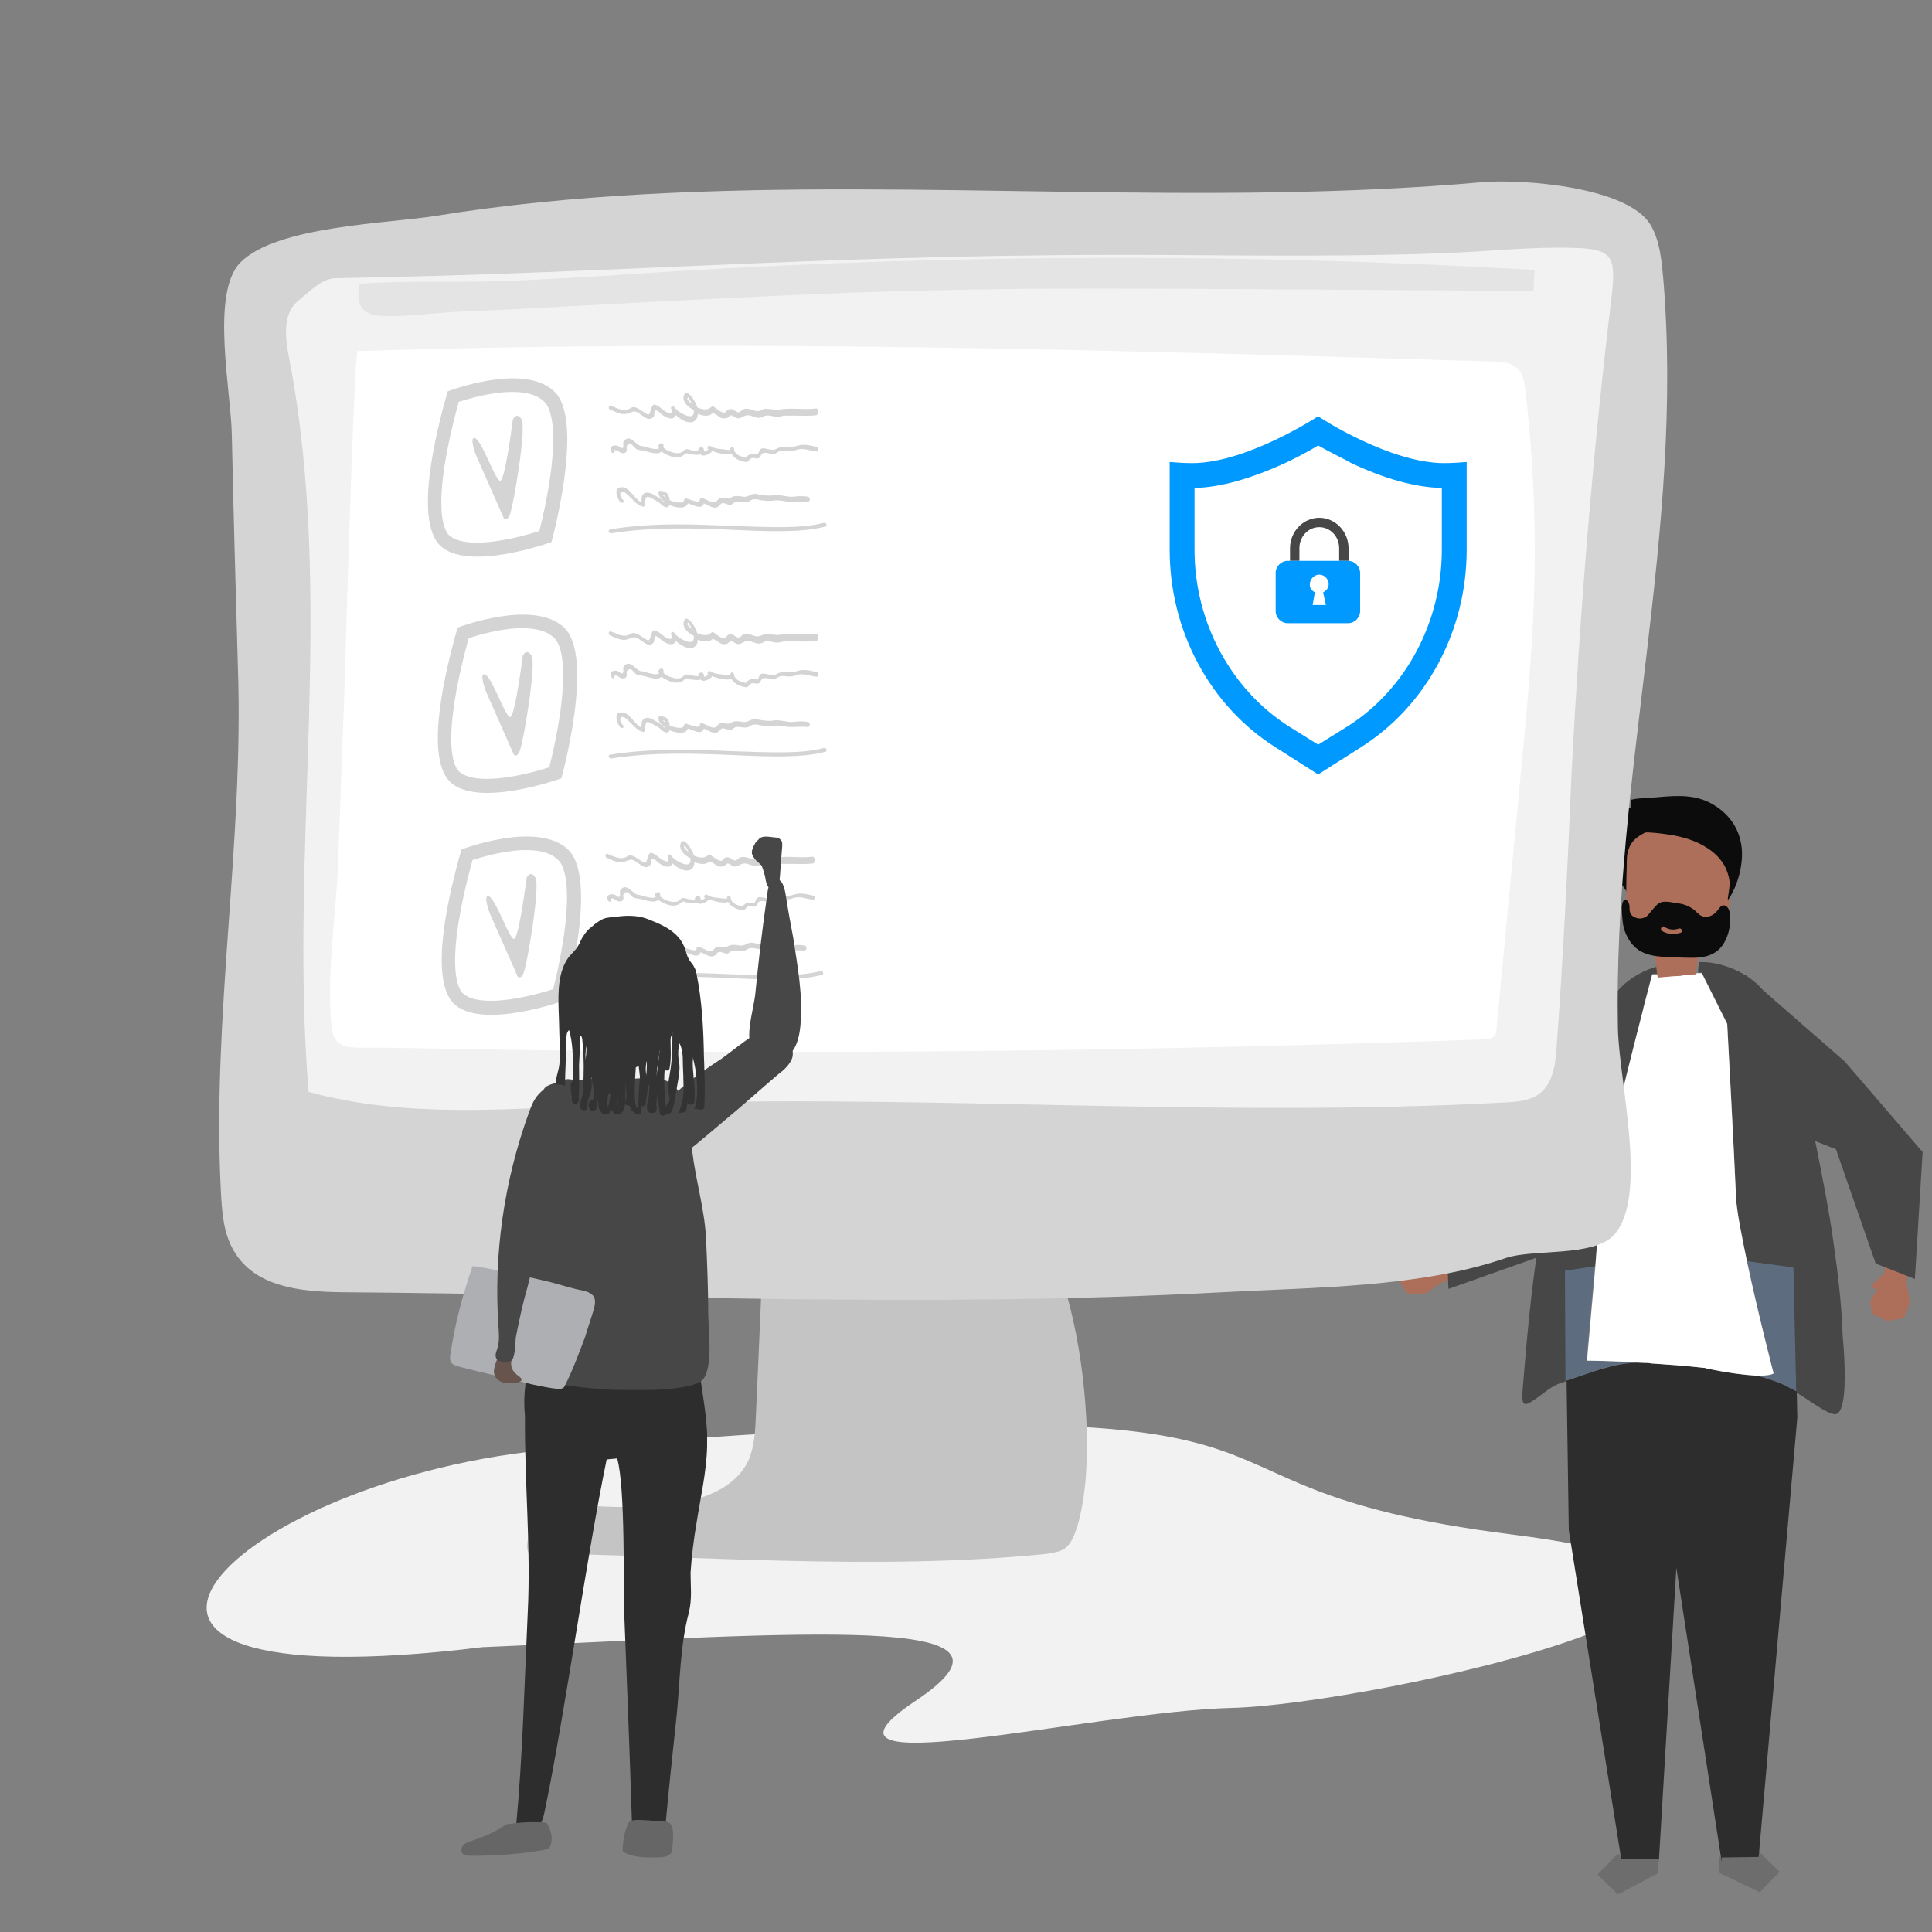 <?xml version="1.0" encoding="utf-8"?>
<!-- Generator: Adobe Illustrator 22.1.0, SVG Export Plug-In . SVG Version: 6.00 Build 0)  -->
<svg version="1.1" id="Layer_1" xmlns="http://www.w3.org/2000/svg" xmlns:xlink="http://www.w3.org/1999/xlink" x="0px" y="0px"
	 viewBox="0 0 350 350" style="enable-background:new 0 0 350 350;" xml:space="preserve">
<rect x="0" y="0" width="350" height="350" fill="#808080" stroke="none"/>
<style type="text/css">
	.st0{fill:#F2F2F2;}
	.st1{fill:#AD6F59;}
	.st2{fill:#474747;}
	.st3{fill:#6D6D6D;}
	.st4{fill:#5D6C7E;}
	.st5{fill:#2D2D2D;}
	.st6{fill:#FFFFFF;}
	.st7{fill:#0C0C0C;}
	.st8{fill:#C4C4C4;}
	.st9{fill:#D4D4D4;}
	.st10{fill:#E4E4E4;}
	.st11{fill:#0099FF;}
	.st12{fill:#333333;}
	.st13{fill:#666666;}
	.st14{fill:#ADAFB2;}
	.st15{fill:#66544D;}
</style>
<g>
	<path class="st0" d="M100.8,262.5c-58.5,4.9-100.9,46.6-13.4,35.9c58.7-2.5,102.5-6.3,78.5,9.7c-24,16,31.9,1.9,57.3,1.3
		c25.4-0.6,123.6-22.3,50.8-31.4C201.2,268.8,256.9,249.5,100.8,262.5z"/>
</g>
<g>
	<g id="XMLID_286_">
		<g id="XMLID_288_">
			<g>
				<polygon class="st1" points="264.6,226.7 261.2,228.1 258.3,226.8 257.7,227.3 258.2,228 255.5,227.7 253.6,228.9 253.4,231.9 
					255.1,234.5 258.1,234.4 261.1,232.4 265.8,230.7 				"/>
			</g>
		</g>
		<g id="XMLID_287_">
			<g>
				<polygon class="st2" points="262.1,225.9 278.4,211.1 291.9,181 300.9,183.6 293.6,206.3 284.1,225.8 262.4,233.5 				"/>
			</g>
		</g>
	</g>
	<g>
		<g>
			<g id="XMLID_276_">
				<g>
					<polygon class="st3" points="300.3,336.6 300.3,339.4 293.1,343.2 289.4,339.6 293,335.9 293.5,335.9 293.6,336.7 					"/>
				</g>
			</g>
			<g id="XMLID_275_">
				<g>
					<polygon class="st3" points="318.2,335.5 318.7,335.5 322.4,339.1 318.8,342.8 311.5,339.3 311.4,336.4 318.1,336.3 					"/>
				</g>
			</g>
			<g>
				<g id="XMLID_274_">
					<g>
						<path class="st2" d="M316.5,228.5c-1-4.8-1.9-9.3-2-11.7c-0.3-7.3-1.6-31.4-1.6-31.4l-4.6-9.2l-0.8,0c0.1,0,0.1,0,0.2,0
							c-0.2,0,0.1-1.8,0.1-1.9c3.9-0.2,8.9,1.9,11.4,4.9c1.8,2.2,3,5,4.1,7.7c3.1,7.6,4.5,14.6,6.1,22.6c1,5.1,2,10.2,2.7,15.2
							c0.8,5.6,1.5,11.2,1.7,16.8c0,0.6,0.2,2.3,0.3,4.4c0.2,4.3,0.2,10.1-1.6,10.3c-0.3,0-0.7-0.1-1-0.2c-2.3-1.1-4.1-2.6-6.2-3.8
							l-0.5-22.5L316.5,228.5z"/>
					</g>
				</g>
				<g id="XMLID_273_">
					<g>
						<path class="st2" d="M275.8,252.2c0.4-4.8,0.8-9.6,1.3-14.4c1-9.5,2.4-19.1,5-28.3c1-3.5,2.1-7,3.2-10.5
							c1.4-4.2,2.7-8.5,4.1-12.7c1.7-5.3,4.6-9,9.8-10.9c0.9-0.3,1.9-0.6,2.9-0.8c0,0.1,0.1,0.2,0.1,0.3c0.1,0.5,0.2,1.1,0.5,1.4
							l-3.4,0.1c0,0-9.2,34.6-9.4,40.6c-0.1,2.3-0.5,7.2-0.9,12.4l-5.3,0.9l0.1,19.9c-0.3,0.1-0.6,0.2-0.9,0.3
							c-1.7,0.5-3,1.7-4.4,2.7C276.5,254.6,275.6,255.2,275.8,252.2z"/>
					</g>
				</g>
				<g id="XMLID_272_">
					<g>
						<path class="st4" d="M288.9,229.4c-0.7,8.2-1.5,17.1-1.5,17.1s4.3,0,10.4,0.4c-0.5,0-0.9,0-1.4,0c-4.3,0-8.7,1.9-12.8,3.2
							l-0.1-19.9L288.9,229.4z"/>
					</g>
				</g>
				<g id="XMLID_271_">
					<g>
						<path class="st4" d="M318,249.1c2.9,0.1,3.3-0.4,3.3-0.4s-2.8-10.8-4.8-20.2l8.4,1.1l0.5,22.5c-0.7-0.4-1.5-0.9-2.3-1.2
							C321.5,250.1,319.8,249.6,318,249.1z"/>
					</g>
				</g>
				<g>
					<g>
						<path class="st5" d="M283.8,250.1c4.1-1.3,8.5-3.2,12.8-3.2c0.5,0,0.9,0,1.4,0c0.4,0,0.8,0,1.2,0.1c2.9,0.2,6.1,0.4,9.5,0.8
							c0.2,0,0.3,0,0.5,0.1c4.3,0.9,7.1,1.2,8.9,1.3c1.8,0.4,3.5,1,5.1,1.7c0.8,0.4,1.5,0.8,2.3,1.2l0.1,4.7l-7,79.6l-6.7,0.1l0,0.8
							l0,0l-8.2-53.2l0-0.3l-3.2,53.7l0,0l0-0.8l-6.8,0.1l-9.5-59.6L283.8,250.1z"/>
					</g>
				</g>
				<g>
					<g>
						<path class="st6" d="M287.5,246.5c0,0,4.3,0,10.4,0.4c0.4,0,0.8,0,1.2,0.1c2.9,0.2,6.1,0.4,9.5,0.8c0.2,0,0.3,0,0.5,0.1
							c4.3,0.9,7.1,1.2,8.9,1.3c2.9,0.1,3.3-0.4,3.3-0.4s-2.8-10.8-4.8-20.2c-1-4.8-1.9-9.3-2-11.7c-0.3-7.3-1.6-31.4-1.6-31.4
							l-4.6-9.2l-0.8,0c-1.1,0.2-2.3,0.3-3.4,0.5c-0.3,0-0.6,0.1-0.9,0c-0.1,0-0.3-0.1-0.4-0.2c0,0-0.1-0.1-0.1-0.1l-3.4,0.1
							c0,0-9.2,34.6-9.4,40.6c-0.1,2.3-0.5,7.2-0.9,12.4C288.3,237.6,287.5,246.5,287.5,246.5z"/>
					</g>
				</g>
			</g>
		</g>
		<g>
			<g>
				<g>
					<path class="st7" d="M297.1,153.5c-1,1.7-1.5,3.8-1.6,5.8c0,0.5-0.1,1.2-0.5,1.5c-0.5,0.3-0.1,1.1-0.4,0.6
						c-0.3-0.5-1.5-2-1.5-2.6c-0.1-1.3-0.1-2.7,0.1-4c0.1-1.2,0.4-2.4,1.1-3.3c0.5-0.5,1-0.9,1.6-1.2c0.9-0.5,1.7-1,2.7-1.2
						c1.7-0.3,2.7,0.3,1.2,1.5C298.7,151.3,297.8,152.3,297.1,153.5z"/>
				</g>
			</g>
			<g>
				<g>
					<g>
						<path class="st1" d="M307.2,176.5c-2.3,0.2-4.6,0.4-6.9,0.6c-0.3-2-0.5-4.1-0.5-6.2c-2-0.4-4.4-1.1-5-3.2
							c-0.2-0.7-0.2-1.4-0.2-2.1c0-3,0-5.9,0.1-8.9c0-1,0-2.1,0.4-3c0.6-1.7,2.2-2.6,3.7-3.2c3.9-1.6,8.4-1.4,11.9,0.9
							c0.9,0.6,1.8,1.4,2.4,2.5c0.8,1.6,0.7,3.6,0.5,5.5c-0.1,1.7-0.3,3.5-0.4,5.2c-0.2,2-0.5,4.3-2,5.3c-0.8,0.5-1.9,0.6-2.6,1.4
							C307.2,172.4,307.7,174.7,307.2,176.5z"/>
					</g>
				</g>
			</g>
			<g>
				<g>
					<path class="st7" d="M294,167.3c0.3,1.8,1.2,3.6,2.7,4.7c1.7,1.2,3.8,1.3,5.7,1.4c1.1,0,2.2,0.1,3.3,0.1
						c2.7,0.1,5.5-0.2,6.9-3.2c0.7-1.4,0.9-2.9,0.8-4.5c0-0.4-0.1-0.9-0.3-1.2c-0.2-0.4-0.6-0.6-0.9-0.6c-0.5,0.1-0.8,0.6-1.1,1
						c-0.7,0.9-1.9,1.4-2.9,0.9c-0.3-0.1-0.5-0.4-0.8-0.6c-0.1-0.1-0.2-0.2-0.3-0.3c-1-0.9-2.3-1.3-3.5-1.4
						c-1.1-0.2-2.7-0.6-3.5,0.4c-0.5,0.5-1,1.1-1.4,1.6c-0.2,0.2-0.4,0.5-0.7,0.6c-0.3,0.1-0.6,0.2-0.9,0.2c-0.7,0-1.6-0.4-1.8-1.1
						c-0.1-0.3-0.1-0.7-0.1-1c0-0.4-0.1-0.7-0.3-1c-0.8-1-1.1,0.6-1.1,1.1C293.8,165.3,293.9,166.3,294,167.3z M301.5,167.9
						c0.9,0.6,1.8,0.6,2.7,0.3c0.5-0.1,0.7,0.7,0.2,0.8c-1.2,0.3-2.3,0.3-3.4-0.4C300.7,168.3,301.1,167.6,301.5,167.9z"/>
				</g>
			</g>
			<g>
				<g>
					<path class="st7" d="M293.7,148.3c-0.2-0.7-0.3-1.5-0.4-2.2c0.7,0.2,1.4,0.3,2.1,0.2c0-0.4,0-0.9,0-1.3c0-0.4,4.7-0.5,5.1-0.6
						c3.6-0.3,6.9-0.5,10.1,1.5c2.7,1.7,4.5,4.2,4.9,7.5c0.4,3.1-0.7,7.2-2.5,9.7c0-0.8,0.5-2.8,0.3-3.6c-0.1-0.8-0.4-1.6-0.7-2.3
						c-0.7-1.4-1.8-2.6-3.2-3.5c-2.1-1.4-4.5-2.1-7-2.5c-2.2-0.3-5-0.7-7.2-0.1c-1.1,0.3-1.2,0.5-1.9-0.6c-0.1-0.2-1-2.4-0.9-2.5
						C292.9,148.3,293.3,148.3,293.7,148.3z"/>
				</g>
			</g>
		</g>
	</g>
	<g id="XMLID_268_">
		<g id="XMLID_270_">
			<g>
				<polygon class="st1" points="341.5,227 341.4,230.6 339.1,232.8 339.3,233.5 340.2,233.3 338.8,235.7 339.1,238 341.9,239.3 
					344.9,238.8 346,236 345.4,232.4 345.7,227.4 				"/>
			</g>
		</g>
		<g id="XMLID_269_">
			<g>
				<polygon class="st2" points="339.8,228.9 332.6,208.2 318.9,202.8 316.2,176.6 334.2,192.3 348.3,208.7 346.9,231.7 				"/>
			</g>
		</g>
	</g>
</g>
<g id="Bg">
</g>
<g id="Color">
</g>
<path class="st8" d="M99.2,273.2c2.2-1,4.7-0.7,7.1-0.5c4.3,0.4,8.5,0.4,12.8,0.1c6.5-0.5,14-2.5,16.6-8.5c0.9-2.2,1.1-4.7,1.2-7.1
	c0.7-15.1,1.3-30.2,2-45.3c0.3-7.1,0.7-14.1,0.4-21.1c-0.2-5.3,0.5-10.5,5.9-13.2c4-2,8.7-2,13.1-1.8c6.9,0.3,14.3,1.1,19.3,5.8
	c6.2,5.8,6.7,15.2,8,23.6c1.7,11,5.7,21.4,8.4,32.2s4.4,28.7,1.1,39.3c-0.5,1.5-1.1,3.2-2.5,4c-0.9,0.5-2,0.6-3,0.8
	c-30.7,3.1-62.9,0.3-93.8-0.1C94.6,279.4,97.1,274.2,99.2,273.2z"/>
<path class="st9" d="M40,215.5c0.2,3.8,0.4,7.7,2.3,11c3.8,6.7,12.2,7.5,19.5,7.6c54.3,0.4,105.5,2.9,159.7,0
	c16.4-0.9,35.6-0.8,51.3-6.2c5-1.7,16.1-0.1,19.7-4.3c6.1-7.1,0.8-27.6,0.6-37.3c-0.9-45.9,12.1-90.2,8.2-136
	c-0.3-3.2-0.6-6.6-2.2-9.4c-3.9-7-23-8.5-30.5-7.9c-50.6,4.5-101.4-0.6-152.1,2.2C104,35.9,91.4,37.1,79,39.1
	c-8.6,1.4-29,1.8-35.5,8.5c-5.4,5.6-1.6,23.5-1.5,31.3c0.3,14,0.7,28,1.1,42C44.2,152.4,38.4,184,40,215.5z"/>
<path class="st0" d="M282,189.6c-0.2,3.3-0.7,7-3.5,8.8c-1.6,1-3.6,1.2-5.5,1.3c-54.7,3-109.6-1.9-164.3,0.5
	C91,201,73,202.5,55.9,197.8c-3.6-44.2,4.9-89.2-3.5-132.8c-0.7-3.6-1.3-8,1.5-10.4c1.8-1.5,4.4-4.1,6.7-4.2
	c53.5-0.9,91.9-4.6,152-4.2c14.1,0.1,34.7,0.3,50.4-0.4c7.2-0.3,14.4-1.1,21.6-0.9c7.4,0.1,8.2,1.4,7.4,8.5
	c-3.5,28.9-5.8,57.7-7.3,86.8C284,156.8,283.2,173.2,282,189.6z"/>
<path class="st6" d="M64.8,63.6c68.5-2.2,137.1-0.2,205.6,1.9c1.4,0,2.8,0.1,3.9,0.8c1.5,0.9,1.8,2.5,2,4
	c1.3,11.2,1.9,22.5,1.7,33.7c-0.2,12.4-1.4,24.8-2.6,37.2c-1.4,15.1-2.9,30.2-4.3,45.3c0,0.5-0.1,1-0.5,1.3c-0.5,0.4-1.3,0.5-2,0.5
	c-48.4,1.7-96.8,2.5-145.3,2.2c-12-0.1-23.9-0.2-35.9-0.4c-6.1-0.1-12.1-0.2-18.2-0.3c-4.9-0.1-8.6,0.8-9.1-3.6
	c-1-9.4,0.7-19.5,1.1-28.9c0.4-9.7,0.7-19.4,1.1-29.1C62.5,122.7,64.1,63.6,64.8,63.6z"/>
<path class="st10" d="M122.9,49.1c51.6-3.1,103.5-3.2,155.1-0.2c-0.1,1.3-0.1,2.5-0.2,3.8c-16.4-0.1-32.7-0.2-49.1-0.3
	c-19.8-0.1-39.6-0.3-59.4,0.2c-19.7,0.4-39.4,1.5-59,2.5c-9.2,0.5-18.5,1-27.7,1.4c-4.5,0.2-9.3,1-13.8,0.7
	c-3.5-0.2-4.4-2.5-3.6-5.8c9.5-0.7,19.3-0.1,28.8-0.6C103.6,50.4,113.2,49.7,122.9,49.1z"/>
<g>
	<path class="st11" d="M261.6,83.9c-9.9,0-22.8-8.4-22.8-8.5c-0.1,0.1-13,8.5-22.8,8.5c-1.4,0-2.8-0.1-4.1-0.2v15.9
		c0,14.7,7.3,28.3,19.2,35.8l7.7,4.9l7.7-4.9c11.9-7.5,19.2-21.1,19.2-35.8V83.7C264.4,83.8,263,83.9,261.6,83.9z"/>
	<path class="st6" d="M233.5,131.6c-10.5-6.7-17.1-18.9-17.1-32V88.4c4.7-0.1,10.3-1.7,16.6-4.6c0,0,3.2-1.5,5.8-3.1
		c2.6,1.5,5.8,3,5.8,3.1c6.3,3,11.9,4.5,16.6,4.6v11.2c0,13.1-6.6,25.4-17.1,32l-5.3,3.3L233.5,131.6z"/>
</g>
<g>
	<path class="st2" d="M239,93.8c-2.9,0-5.3,2.5-5.3,5.5v2.3h1.7v-2.3c0-2.1,1.6-3.8,3.6-3.8c2,0,3.6,1.7,3.6,3.8v2.3h1.7v-2.3
		C244.3,96.3,241.9,93.8,239,93.8z"/>
	<path class="st11" d="M244.2,112.9h-10.9c-1.2,0-2.2-1-2.2-2.2v-6.9c0-1.2,1-2.2,2.2-2.2h10.9c1.2,0,2.2,1,2.2,2.2v6.9
		C246.4,111.9,245.4,112.9,244.2,112.9z"/>
	<path class="st6" d="M238.2,107.3l-0.4,2.3h2.4l-0.5-2.3c0.6-0.3,1-0.8,1-1.5c0-0.9-0.8-1.7-1.7-1.7c-0.9,0-1.7,0.8-1.7,1.7
		C237.2,106.4,237.6,107,238.2,107.3z"/>
</g>
<g>
	<g>
		<path class="st9" d="M110.6,95.9C110.6,95.9,110.6,95.9,110.6,95.9c-0.2,0-0.4,0.2-0.3,0.4c0,0.2,0.2,0.3,0.4,0.3l0,0
			c0,0,0,0,0.1,0c7.6-1.2,15.4-0.9,22.3-0.6c6.5,0.3,12.2,0.5,16.4-0.6c0.2,0,0.3-0.2,0.2-0.4c0-0.2-0.2-0.3-0.4-0.3
			c-4.1,1.1-9.7,0.8-16.2,0.6C126.1,95,118.3,94.6,110.6,95.9z"/>
	</g>
	<path class="st9" d="M146.4,90c-1-0.2-2-0.1-2.9,0c-1.1,0-2.1-0.4-3.2-0.3c-1.1,0.2-2.2,0-3.3-0.2c-0.9-0.2-1.4,0.6-2.3,0.5
		c-0.6-0.1-1.6-0.3-2.2,0.1c-0.6,0.4-1.1,0.1-1.8,0.1c-0.4,0-0.6,0.3-0.9,0.6c-0.5,0.7-2-0.5-2.7-0.6c-0.2,0-0.3,0.1-0.3,0.3
		c0,0.9-2.1-0.2-2.6-0.2c-0.1,0-0.3,0.2-0.3,0.3c0,0.7-1.5,0.5-2.6,0c0-0.3,0-0.5-0.1-0.6c-0.2-0.8-0.9-1-1.6-1.1
		c-0.2,0-0.3,0.1-0.3,0.3c0,0.7,0.5,1.3,1.2,1.8c0,0,0,0.1,0,0.1c-0.2-0.1-0.3-0.2-0.4-0.3c-0.3-0.3-0.4-0.4-0.7-0.6
		c-0.5-0.3-1.1-0.7-1.7-0.9c-0.5-0.1-1-0.1-1.3,0.4c-0.3,0.5-0.1,0.8-0.2,1.3c-1.4-0.6-2.2-3.1-3.9-2.7c-1.2,0.2-0.4,2.2,0.1,2.7
		c0.3,0.3,0.8-0.1,0.5-0.4c-0.2-0.2-0.4-0.5-0.5-0.8c-0.2-0.6,0.3-0.9,0.8-0.6c0.5,0.4,0.9,0.8,1.3,1.2c0.6,0.6,1.1,1.2,2,1.4
		c0.1,0,0.3-0.1,0.3-0.2c0.1-0.4,0-1.7,0.6-1.6c0.7,0.2,1.2,0.6,1.8,0.9c0.5,0.3,0.9,1,1.6,1c0.2,0,0.4-0.2,0.5-0.4
		c1.4,0.6,3,0.7,3.3-0.3c0.9,0.2,2.6,1.3,2.9,0c1.1,0.4,2.1,1.4,3,0.2c0.5-0.7,1.4,0.3,2,0c0.5-0.3,0.7-0.6,1.3-0.5
		c0.4,0,0.8,0.1,1.2,0.1c0.4,0,0.6-0.1,0.9-0.3c0.5-0.3,0.9-0.3,1.4-0.2c0.9,0.2,1.8,0.3,2.8,0.2c1.1-0.2,2.1,0.2,3.1,0.2
		c1.1,0,2.1-0.1,3.2,0C146.8,90.8,146.8,90.1,146.4,90z M120.6,90.2c-0.2-0.2-0.4-0.3-0.5-0.5C120.3,89.7,120.5,89.9,120.6,90.2z"/>
	<path class="st9" d="M147.8,81.8c-1.2-0.2-2.4-0.7-3.5-0.3c-0.8,0.3-1.2,0.3-2,0.2c-0.6-0.1-1.2,0-1.7,0.4
		c-0.2,0.1-0.3,0.3-0.5,0.2c-0.7-0.1-2-0.7-2.3,0.3c-0.1,0.5-0.8,0.5-1.1,0.4c-0.6-0.1-0.8,0.1-1.1,0.5c-0.1,0.1-0.3,0.2-0.5,0.2
		c-0.9-0.1-2.1-0.6-2.6-1.5c-0.8,0.3-2.5-0.1-3.5-0.5c-0.2,0.4-0.8,0.7-1.3,0.8c-0.3,0.1-0.6,0-0.8-0.2c-0.2,0.1-0.4,0.1-0.6,0.1
		c-0.4,0-0.8-0.1-1.2-0.1c-0.4,0-0.7-0.4-1.1,0c-0.3,0.3-0.5,0.4-0.9,0.5c-1,0.3-2.4-0.4-3.3-1c-0.6,0.8-2.7-0.1-3.5-0.2
		c-0.5-0.1-0.8,0-1.2-0.4c-0.1-0.1-0.3-0.3-0.4-0.4c-0.4-0.5-0.8-0.5-1.2,0.1c0,0.3,0.1,0.6,0,0.8c-0.1,0.4-0.5,0.4-0.8,0.4
		c-0.2,0-0.8-0.4-0.9-0.5c-0.1,0-0.6-0.1-0.5-0.1c0.2,0.4-0.2,0.8-0.5,0.4c-0.4-0.7-0.1-1.2,0.6-1.2c0.4,0,0.7,0.1,1,0.4
		c0.7,0.4,0.5-0.6,0.5-0.9c0-0.2,0.2-0.4,0.3-0.5c1.1-1,2.1,1.1,3,1.1c0.5,0,2.6,0.9,3.2,0.4c-0.2-0.4-0.2-0.7,0.4-0.9
		c0.2,0,0.3,0.1,0.4,0.3c0,0.2,0,0.3,0,0.5c0,0,0.1,0.1,0.1,0.1c0.2,0.1,0.4,0.3,0.6,0.4c0.9,0.4,2.2,0.9,3,0c0.4-0.5,1.1,0,1.6,0
		c0.1,0,0.6,0.1,1,0.1c-0.1-0.3,0.1-0.6,0.6-0.7c0.1,0,0.3,0.1,0.3,0.2c0.1,0.2,0.2,0.4,0.1,0.6c0.1,0,0.3,0,0.4-0.1
		c0,0,0.5-0.3,0.5-0.3c0,0,0,0,0,0c0,0-0.1,0-0.1,0c-0.3-0.2,0-0.8,0.3-0.6c0,0,0,0,0.1,0c0,0,0,0,0,0c0.7,0.5,1.5,0.5,2.3,0.6
		c0.2,0,1.2,0.2,1.3,0.1c0,0,0-0.1,0-0.1c0-0.4,0.5-0.6,0.6-0.2c0.1,0.1,0.1,0.3,0.1,0.4c0.3,0.9,1.3,1.1,2,1.3
		c0.3,0.1,0.2-0.2,0.4-0.3c0.3-0.2,0.5-0.4,0.9-0.4c0.3,0,0.6,0.1,0.9,0.1c0.2,0,0.3-0.6,0.4-0.7c0.3-0.5,0.7-0.4,1.2-0.3
		c0.7,0.1,1.2,0.4,1.9,0c0.7-0.4,1.4-0.4,2.2-0.3c0.8,0.1,1.5-0.3,2.3-0.4c1-0.1,2,0.2,2.9,0.4C148.3,81.2,148.2,81.9,147.8,81.8z"
		/>
	<path class="st9" d="M147.8,74c-2.2,0.3-4.5-0.2-6.6,0.2c-0.7,0.1-1.3-0.1-2-0.1c-0.2,0-0.6-0.1-0.8,0c-0.6,0.3-1,0.5-1.7,0.3
		c-0.3-0.1-0.6-0.2-0.9-0.3c-0.7-0.1-1.1-0.1-1.6,0.4c-0.7,0.6-1.1-0.4-1.8-0.4c-0.4,0-0.7,0.2-0.9,0.5c-0.4,0.6-1.9-0.7-2.3-1
		c-0.1,0-0.2,0-0.3,0.1c-0.7,0.7-1.7,0.5-2.6,0.1c-0.1-0.4-0.2-0.7-0.4-1c-0.2-0.4-1.5-2.5-2-1.2c-0.4,1.2,0.8,2.2,1.8,2.7
		c0,0.1,0,0.2,0,0.3c0,0.9-0.7,0.9-1.3,0.7c-0.8-0.3-1.7-0.8-2.3-1.6c-0.2-0.3-0.7,0-0.5,0.4c0.5,1.3-0.9,0.6-1.4,0.2
		c-0.4-0.3-0.8-0.7-1.3-0.9c-1.1-0.6-0.9,1.8-1.5,1.7c-0.9-0.3-2.2-1.8-3.1-1.2c-1.2,0.8-2.4,0.1-3.6-0.4c-0.4-0.2-0.6,0.5-0.2,0.7
		c0.7,0.3,1.5,0.7,2.2,0.8c0.8,0.1,1.2-0.2,1.9-0.4c1.2-0.5,2.6,2.3,3.8,0.9c0.2-0.2,0.1-0.8,0.2-1c0.2-0.5,1.1,0.4,1.3,0.6
		c0.4,0.3,0.9,0.6,1.4,0.7c0.7,0.1,1-0.2,1.1-0.6c0.9,0.8,2.2,1.6,3.2,1.2c0.6-0.3,0.8-0.8,0.8-1.4c0.1,0,0.2,0.1,0.3,0.1
		c0.6,0.2,1.7,0.4,2.2-0.1c0.5-0.5,1.4,0.8,2.1,0.8c0.3,0,0.5,0,0.8-0.1c0.3-0.2,0.4-0.6,0.9-0.4c0.6,0.4,1,0.7,1.7,0.3
		c0.7-0.4,1.1-0.5,1.9-0.2c0.4,0.1,0.8,0.3,1.2,0.3c0.3,0,0.6-0.1,0.9-0.3c0.6-0.3,1.5,0,2.1,0.1c0.6,0.1,1.2-0.2,1.7-0.2
		c0.7,0,1.3,0,2,0c1.3,0,2.5,0.1,3.8-0.1C148.3,74.6,148.2,73.9,147.8,74z M125.3,73.1c-0.3-0.2-0.6-0.5-0.8-0.8
		c0.1-0.4,0.2-0.4,0.3-0.1C125,72.5,125.2,72.8,125.3,73.1z"/>
</g>
<g>
	<g>
		<path class="st9" d="M110.6,136.7C110.6,136.7,110.6,136.7,110.6,136.7c-0.2,0-0.4,0.2-0.3,0.4c0,0.2,0.2,0.3,0.4,0.3h0
			c0,0,0,0,0.1,0c7.6-1.2,15.4-0.9,22.3-0.6c6.5,0.3,12.2,0.5,16.4-0.6c0.2,0,0.3-0.2,0.2-0.4c0-0.2-0.2-0.3-0.4-0.3
			c-4.1,1.1-9.7,0.8-16.2,0.6C126.1,135.8,118.3,135.5,110.6,136.7z"/>
	</g>
	<path class="st9" d="M146.4,130.8c-1-0.2-2-0.1-2.9,0c-1.1,0-2.1-0.4-3.2-0.3c-1.1,0.2-2.2,0-3.3-0.2c-0.9-0.2-1.4,0.6-2.3,0.5
		c-0.6-0.1-1.6-0.3-2.2,0.1c-0.6,0.4-1.1,0.1-1.8,0.1c-0.4,0-0.6,0.3-0.9,0.6c-0.5,0.7-2-0.5-2.7-0.6c-0.2,0-0.3,0.1-0.3,0.3
		c0,0.9-2.1-0.2-2.6-0.2c-0.1,0-0.3,0.2-0.3,0.3c0,0.7-1.5,0.5-2.6,0c0-0.3,0-0.5-0.1-0.6c-0.2-0.8-0.9-1-1.6-1.1
		c-0.2,0-0.3,0.1-0.3,0.3c-0.1,0.7,0.5,1.3,1.2,1.8c0,0,0,0.1,0,0.1c-0.2-0.1-0.3-0.2-0.4-0.3c-0.3-0.3-0.4-0.4-0.7-0.6
		c-0.5-0.3-1.1-0.7-1.7-0.9c-0.5-0.1-1-0.1-1.3,0.4c-0.3,0.5-0.1,0.8-0.2,1.3c-1.4-0.6-2.2-3.1-3.9-2.7c-1.2,0.2-0.4,2.2,0.1,2.7
		c0.3,0.3,0.8-0.1,0.5-0.4c-0.2-0.2-0.4-0.5-0.5-0.8c-0.2-0.6,0.3-0.9,0.8-0.6c0.5,0.4,0.9,0.8,1.3,1.2c0.6,0.6,1.1,1.2,2,1.4
		c0.1,0,0.3-0.1,0.3-0.2c0.1-0.4,0-1.7,0.6-1.6c0.7,0.2,1.2,0.6,1.8,0.9c0.5,0.3,0.9,1,1.6,1c0.3,0,0.4-0.2,0.5-0.4
		c1.4,0.6,3,0.7,3.3-0.3c0.9,0.2,2.6,1.3,2.9,0c1.1,0.4,2.1,1.4,3,0.2c0.5-0.7,1.4,0.3,2,0c0.5-0.3,0.7-0.6,1.3-0.5
		c0.4,0,0.8,0.1,1.2,0.1c0.4,0,0.6-0.1,0.9-0.3c0.5-0.3,0.9-0.3,1.4-0.2c0.9,0.2,1.8,0.3,2.8,0.2c1.1-0.2,2.1,0.2,3.1,0.2
		c1.1,0,2.1-0.1,3.2,0C146.8,131.6,146.8,130.9,146.4,130.8z M120.6,131c-0.2-0.2-0.4-0.3-0.5-0.5
		C120.3,130.5,120.5,130.7,120.6,131z"/>
	<path class="st9" d="M147.8,122.6c-1.2-0.2-2.4-0.7-3.5-0.3c-0.8,0.3-1.2,0.3-2,0.2c-0.6-0.1-1.2,0-1.7,0.4
		c-0.2,0.1-0.3,0.3-0.5,0.2c-0.7-0.1-2-0.7-2.3,0.3c-0.1,0.5-0.8,0.5-1.1,0.4c-0.6-0.1-0.8,0.1-1.1,0.5c-0.1,0.1-0.3,0.2-0.5,0.2
		c-0.9-0.1-2.1-0.6-2.6-1.5c-0.8,0.3-2.5-0.1-3.5-0.5c-0.2,0.4-0.8,0.7-1.3,0.8c-0.3,0.1-0.6,0-0.8-0.2c-0.2,0.1-0.4,0.1-0.6,0.1
		c-0.4,0-0.8-0.1-1.2-0.1c-0.4,0-0.7-0.4-1.1,0c-0.3,0.3-0.5,0.4-0.9,0.5c-1,0.3-2.4-0.4-3.3-1c-0.6,0.8-2.7-0.1-3.5-0.2
		c-0.5-0.1-0.8,0-1.2-0.4c-0.1-0.1-0.3-0.3-0.4-0.4c-0.4-0.5-0.8-0.5-1.2,0.1c0,0.3,0.1,0.6,0,0.8c-0.1,0.4-0.5,0.4-0.8,0.4
		c-0.2,0-0.8-0.4-0.9-0.5c-0.1,0-0.6-0.1-0.5-0.1c0.2,0.4-0.3,0.8-0.5,0.4c-0.4-0.7-0.1-1.2,0.6-1.2c0.4,0,0.7,0.1,1,0.4
		c0.7,0.4,0.5-0.6,0.5-0.9c0-0.2,0.2-0.4,0.3-0.5c1.1-1,2.1,1.1,3,1.1c0.5,0,2.6,0.9,3.2,0.4c-0.2-0.4-0.2-0.7,0.4-0.9
		c0.2,0,0.3,0.1,0.4,0.3c0,0.2,0,0.3,0,0.5c0,0,0.1,0.1,0.1,0.1c0.2,0.1,0.4,0.3,0.6,0.4c0.9,0.4,2.2,0.9,3,0c0.4-0.5,1.1,0,1.6,0
		c0.1,0,0.6,0.1,1,0.1c-0.1-0.3,0.1-0.6,0.6-0.7c0.1,0,0.3,0.1,0.3,0.2c0.1,0.2,0.2,0.4,0.1,0.6c0.1,0,0.3,0,0.4-0.1
		c0,0,0.5-0.3,0.5-0.3c0,0,0,0,0,0c0,0-0.1,0-0.1,0c-0.3-0.2,0-0.8,0.3-0.6c0,0,0,0,0.1,0c0,0,0,0,0,0c0.7,0.5,1.5,0.5,2.3,0.6
		c0.2,0,1.2,0.2,1.3,0.1c0,0,0-0.1,0-0.1c0-0.4,0.5-0.6,0.6-0.2c0.1,0.1,0.1,0.3,0.1,0.4c0.3,0.9,1.3,1.1,2,1.3
		c0.3,0.1,0.2-0.2,0.4-0.3c0.3-0.2,0.5-0.4,0.9-0.4c0.3,0,0.6,0.1,0.9,0.1c0.2,0,0.3-0.6,0.4-0.7c0.3-0.5,0.7-0.4,1.2-0.3
		c0.7,0.1,1.2,0.4,1.9,0c0.7-0.4,1.4-0.4,2.2-0.3c0.8,0.1,1.5-0.3,2.3-0.4c1-0.1,2,0.2,2.9,0.4C148.3,122,148.3,122.7,147.8,122.6z"
		/>
	<path class="st9" d="M147.8,114.8c-2.2,0.3-4.5-0.2-6.6,0.2c-0.7,0.1-1.3-0.1-2-0.1c-0.2,0-0.6-0.1-0.8,0c-0.6,0.3-1,0.5-1.7,0.3
		c-0.3-0.1-0.6-0.2-0.9-0.3c-0.7-0.1-1.1-0.1-1.6,0.4c-0.7,0.6-1.1-0.4-1.8-0.4c-0.4,0-0.7,0.2-0.9,0.6c-0.4,0.6-1.9-0.7-2.3-1
		c-0.1,0-0.2,0-0.3,0.1c-0.7,0.7-1.7,0.5-2.6,0.1c-0.1-0.4-0.2-0.7-0.4-1c-0.2-0.4-1.5-2.5-2-1.2c-0.4,1.2,0.8,2.2,1.8,2.7
		c0,0.1,0,0.2,0,0.3c0,0.9-0.7,0.9-1.3,0.7c-0.8-0.3-1.7-0.8-2.3-1.6c-0.2-0.3-0.7,0-0.5,0.4c0.5,1.3-0.9,0.6-1.4,0.2
		c-0.4-0.3-0.8-0.7-1.3-0.9c-1.1-0.6-0.9,1.8-1.5,1.7c-0.9-0.3-2.2-1.8-3.1-1.2c-1.2,0.8-2.4,0.1-3.6-0.4c-0.4-0.2-0.6,0.5-0.2,0.7
		c0.7,0.3,1.5,0.7,2.2,0.8c0.8,0.1,1.2-0.2,1.9-0.4c1.2-0.5,2.6,2.3,3.8,0.9c0.2-0.2,0.1-0.8,0.2-1c0.2-0.5,1.1,0.4,1.3,0.6
		c0.4,0.3,0.9,0.6,1.4,0.7c0.7,0.1,1-0.2,1.1-0.6c0.9,0.8,2.2,1.6,3.2,1.2c0.6-0.3,0.8-0.8,0.8-1.4c0.1,0,0.2,0.1,0.3,0.1
		c0.6,0.2,1.7,0.4,2.2-0.1c0.5-0.5,1.4,0.8,2.1,0.8c0.3,0,0.5,0,0.8-0.1c0.3-0.2,0.4-0.6,0.9-0.4c0.6,0.4,1,0.7,1.7,0.3
		c0.7-0.4,1.1-0.5,1.9-0.2c0.4,0.1,0.8,0.3,1.2,0.3c0.3,0,0.6-0.1,0.9-0.3c0.6-0.3,1.5,0,2.1,0.1c0.6,0.1,1.2-0.2,1.7-0.2
		c0.7,0,1.3,0,2,0c1.3,0,2.5,0.1,3.8-0.1C148.3,115.5,148.2,114.7,147.8,114.8z M125.3,113.9c-0.3-0.2-0.6-0.5-0.8-0.8
		c0.1-0.4,0.2-0.4,0.3-0.1C125,113.3,125.2,113.6,125.3,113.9z"/>
</g>
<g>
	<g>
		<path class="st9" d="M110,177.1C110,177.1,110,177.1,110,177.1c-0.2,0-0.4,0.2-0.3,0.4c0,0.2,0.2,0.3,0.4,0.3h0c0,0,0,0,0.1,0
			c7.6-1.2,15.4-0.9,22.3-0.6c6.5,0.3,12.2,0.5,16.4-0.6c0.2,0,0.3-0.2,0.2-0.4c0-0.2-0.2-0.3-0.4-0.3c-4.1,1.1-9.7,0.8-16.2,0.6
			C125.5,176.2,117.7,175.9,110,177.1z"/>
	</g>
	<path class="st9" d="M145.8,171.3c-1-0.2-2-0.1-2.9,0c-1.1,0-2.1-0.4-3.2-0.3c-1.1,0.2-2.2,0-3.3-0.2c-0.9-0.2-1.4,0.6-2.3,0.5
		c-0.6-0.1-1.6-0.3-2.2,0.1c-0.6,0.4-1.1,0.1-1.8,0.1c-0.4,0-0.6,0.3-0.9,0.6c-0.5,0.7-2-0.5-2.7-0.6c-0.2,0-0.3,0.1-0.3,0.3
		c0,0.9-2.1-0.2-2.6-0.2c-0.1,0-0.3,0.2-0.3,0.3c0,0.7-1.5,0.5-2.6,0c0-0.3,0-0.5-0.1-0.6c-0.2-0.8-0.9-1-1.6-1.1
		c-0.2,0-0.3,0.1-0.3,0.3c-0.1,0.7,0.5,1.3,1.2,1.8c0,0,0,0.1,0,0.1c-0.2-0.1-0.3-0.2-0.4-0.3c-0.3-0.3-0.4-0.4-0.7-0.6
		c-0.5-0.3-1.1-0.7-1.7-0.9c-0.5-0.1-1-0.1-1.3,0.4c-0.3,0.5-0.1,0.8-0.2,1.3c-1.4-0.6-2.2-3.1-3.9-2.7c-1.2,0.2-0.4,2.2,0.1,2.7
		c0.3,0.3,0.8-0.1,0.5-0.4c-0.2-0.2-0.4-0.5-0.5-0.8c-0.2-0.6,0.3-0.9,0.8-0.6c0.5,0.4,0.9,0.8,1.3,1.2c0.6,0.6,1.1,1.2,2,1.4
		c0.1,0,0.3-0.1,0.3-0.2c0.1-0.4,0-1.7,0.6-1.6c0.7,0.2,1.2,0.6,1.8,0.9c0.5,0.3,0.9,1,1.6,1c0.2,0,0.4-0.2,0.5-0.4
		c1.4,0.6,3,0.7,3.3-0.3c0.9,0.2,2.6,1.3,2.9,0c1.1,0.4,2.1,1.4,3,0.2c0.5-0.7,1.4,0.3,2,0c0.5-0.3,0.7-0.6,1.3-0.5
		c0.4,0,0.8,0.1,1.2,0.1c0.4,0,0.6-0.1,0.9-0.3c0.5-0.3,0.9-0.3,1.4-0.2c0.9,0.2,1.8,0.3,2.8,0.2c1.1-0.2,2.1,0.2,3.1,0.2
		c1.1,0,2.1-0.1,3.2,0C146.2,172.1,146.2,171.4,145.8,171.3z M120,171.4c-0.2-0.2-0.4-0.3-0.5-0.5C119.7,171,119.9,171.2,120,171.4z
		"/>
	<path class="st9" d="M147.2,163c-1.2-0.2-2.4-0.7-3.5-0.3c-0.8,0.3-1.2,0.3-2,0.2c-0.6-0.1-1.2,0-1.7,0.4c-0.2,0.1-0.3,0.3-0.5,0.2
		c-0.7-0.1-2-0.7-2.3,0.3c-0.1,0.5-0.8,0.5-1.1,0.4c-0.6-0.1-0.8,0.1-1.1,0.5c-0.1,0.1-0.3,0.2-0.5,0.2c-0.9-0.1-2.1-0.6-2.6-1.5
		c-0.8,0.3-2.5-0.1-3.5-0.5c-0.2,0.4-0.8,0.7-1.3,0.8c-0.3,0.1-0.6,0-0.8-0.2c-0.2,0.1-0.4,0.1-0.6,0.1c-0.4,0-0.8-0.1-1.2-0.1
		c-0.4,0-0.7-0.4-1.1,0c-0.3,0.3-0.5,0.4-0.9,0.5c-1,0.3-2.4-0.4-3.3-1c-0.6,0.8-2.7-0.1-3.5-0.2c-0.5-0.1-0.8,0-1.2-0.4
		c-0.1-0.1-0.3-0.3-0.4-0.4c-0.4-0.5-0.8-0.5-1.2,0.1c0,0.3,0.1,0.6,0,0.8c-0.1,0.4-0.5,0.4-0.8,0.4c-0.2,0-0.8-0.4-0.9-0.5
		c-0.1,0-0.6-0.1-0.5,0c0.2,0.4-0.2,0.8-0.5,0.4c-0.4-0.7-0.1-1.2,0.6-1.2c0.4,0,0.7,0.1,1,0.4c0.7,0.4,0.5-0.6,0.5-0.9
		c0-0.2,0.2-0.4,0.3-0.5c1.1-1,2.1,1.1,3,1.1c0.5,0,2.6,0.9,3.2,0.4c-0.2-0.4-0.2-0.7,0.4-0.9c0.2,0,0.3,0.1,0.4,0.3
		c0,0.2,0,0.3,0,0.5c0,0,0.1,0.1,0.1,0.1c0.2,0.1,0.4,0.3,0.6,0.4c0.9,0.4,2.2,0.9,3,0c0.4-0.5,1.1,0,1.6,0c0.1,0,0.6,0.1,1,0.1
		c-0.1-0.3,0.1-0.6,0.6-0.7c0.1,0,0.3,0.1,0.3,0.2c0.1,0.2,0.2,0.4,0.1,0.6c0.1,0,0.3,0,0.4-0.1c0,0,0.5-0.3,0.5-0.3c0,0,0,0,0,0
		c0,0-0.1,0-0.1,0c-0.3-0.2,0-0.8,0.3-0.6c0,0,0,0,0.1,0c0,0,0,0,0,0c0.7,0.5,1.5,0.5,2.3,0.6c0.2,0,1.2,0.2,1.3,0.1
		c0,0,0-0.1,0-0.1c0-0.4,0.5-0.6,0.6-0.2c0.1,0.1,0.1,0.3,0.1,0.4c0.3,0.9,1.3,1.1,2,1.3c0.3,0.1,0.2-0.2,0.4-0.3
		c0.3-0.2,0.5-0.4,0.9-0.4c0.3,0,0.6,0.1,0.9,0.1c0.2,0,0.3-0.6,0.4-0.7c0.3-0.5,0.7-0.4,1.2-0.3c0.7,0.1,1.2,0.4,1.9,0
		c0.7-0.4,1.4-0.4,2.2-0.3c0.8,0.1,1.5-0.3,2.3-0.4c1-0.1,2,0.2,2.9,0.4C147.7,162.4,147.6,163.1,147.2,163z"/>
	<path class="st9" d="M147.2,155.2c-2.2,0.3-4.5-0.2-6.6,0.2c-0.7,0.1-1.3-0.1-2-0.1c-0.2,0-0.6-0.1-0.8,0c-0.6,0.3-1,0.5-1.7,0.3
		c-0.3-0.1-0.6-0.2-0.9-0.3c-0.7-0.1-1.1-0.1-1.6,0.4c-0.7,0.6-1.1-0.4-1.8-0.4c-0.4,0-0.7,0.2-0.9,0.5c-0.4,0.6-1.8-0.7-2.3-1
		c-0.1,0-0.2,0-0.3,0.1c-0.7,0.7-1.7,0.5-2.6,0.1c-0.1-0.4-0.2-0.7-0.4-1c-0.2-0.4-1.5-2.5-2-1.2c-0.4,1.2,0.8,2.2,1.8,2.7
		c0,0.1,0,0.2,0,0.3c0,0.9-0.7,0.9-1.3,0.7c-0.8-0.3-1.7-0.8-2.3-1.6c-0.2-0.3-0.7,0-0.5,0.4c0.5,1.3-0.9,0.6-1.4,0.2
		c-0.4-0.3-0.8-0.7-1.3-0.9c-1.1-0.6-0.9,1.8-1.5,1.7c-0.9-0.3-2.2-1.8-3.1-1.2c-1.2,0.8-2.4,0.1-3.6-0.4c-0.4-0.2-0.6,0.5-0.2,0.7
		c0.7,0.3,1.5,0.7,2.2,0.8c0.8,0.1,1.2-0.2,1.9-0.4c1.2-0.5,2.6,2.3,3.8,0.9c0.2-0.2,0.1-0.8,0.2-1c0.2-0.5,1.1,0.4,1.3,0.6
		c0.4,0.3,0.9,0.6,1.4,0.7c0.7,0.1,1-0.2,1.1-0.6c0.9,0.8,2.2,1.6,3.2,1.2c0.6-0.3,0.8-0.8,0.8-1.4c0.1,0,0.2,0.1,0.3,0.1
		c0.6,0.2,1.7,0.4,2.2-0.1c0.5-0.5,1.4,0.8,2.1,0.8c0.3,0,0.5,0,0.8-0.1c0.3-0.2,0.4-0.6,0.9-0.4c0.6,0.4,1,0.7,1.7,0.3
		c0.7-0.4,1.1-0.5,1.9-0.2c0.4,0.1,0.8,0.3,1.2,0.3c0.3,0,0.6-0.1,0.9-0.3c0.6-0.3,1.5,0,2.1,0.1c0.6,0.1,1.2-0.2,1.7-0.2
		c0.7,0,1.3,0,2,0c1.3,0,2.5,0.1,3.8-0.1C147.7,155.9,147.6,155.2,147.2,155.2z M124.7,154.3c-0.3-0.2-0.6-0.5-0.8-0.8
		c0.1-0.4,0.2-0.4,0.3-0.1C124.4,153.7,124.6,154,124.7,154.3z"/>
</g>
<g>
	<path class="st9" d="M100.4,70.9c-5.6-5.3-19.3,0-19.3,0c-2.3,8-5.9,23.1-1.5,27.8c4.9,5.1,20.3-0.5,20.3-0.5S106,76.2,100.4,70.9z
		 M99.7,86.2c-0.6,4.2-1.5,8.1-2,10c-2.2,0.7-7.1,2.1-11.3,2.1c0,0,0,0,0,0c-2.5,0-4.2-0.5-5.1-1.4c-0.9-0.9-3.3-5.4,1.8-24.1
		c1.9-0.6,6-1.8,9.7-1.8c2.7,0,4.6,0.6,5.7,1.7C99.3,73.3,101.1,76,99.7,86.2z"/>
	<path class="st9" d="M86.2,82.4l4.9,11.1c0,0,0.4,1.4,1.2-0.1c0.7-1.5,3.1-15.9,2.2-17.4c-0.9-1.5-1.6,0-1.6,0s-1.4,11.2-2.3,11.1
		c-0.9-0.1-3.2-7.1-4.5-7.7C84.9,78.9,86.2,82.4,86.2,82.4z"/>
</g>
<g>
	<path class="st9" d="M102.2,113.7c-5.6-5.3-19.3,0-19.3,0c-2.3,8-5.9,23.1-1.5,27.8c4.9,5.1,20.3-0.5,20.3-0.5
		S107.8,119,102.2,113.7z M101.5,129c-0.6,4.2-1.5,8.1-2,10c-2.2,0.7-7.1,2.1-11.3,2.1c0,0,0,0,0,0c-2.5,0-4.2-0.5-5.1-1.4
		c-0.9-0.9-3.3-5.4,1.8-24.1c1.9-0.6,6-1.8,9.7-1.8c2.7,0,4.6,0.6,5.7,1.7C101.1,116.1,102.9,118.7,101.5,129z"/>
	<path class="st9" d="M88,125.2l4.9,11.1c0,0,0.4,1.4,1.2-0.1c0.7-1.5,3.1-15.9,2.2-17.4c-0.9-1.5-1.6,0-1.6,0s-1.4,11.2-2.3,11.1
		c-0.9-0.1-3.2-7.1-4.5-7.7C86.7,121.7,88,125.2,88,125.2z"/>
</g>
<g>
	<path class="st9" d="M102.9,153.9c-5.6-5.3-19.3,0-19.3,0c-2.3,8-5.9,23.1-1.5,27.8c4.9,5.1,20.3-0.5,20.3-0.5
		S108.5,159.2,102.9,153.9z M102.2,169.2c-0.6,4.2-1.5,8.1-2,10c-2.2,0.7-7.1,2.1-11.3,2.1c0,0,0,0,0,0c-2.5,0-4.2-0.5-5.1-1.4
		c-0.9-0.9-3.3-5.4,1.8-24.1c1.9-0.6,6-1.8,9.7-1.8c2.7,0,4.6,0.6,5.7,1.7C101.8,156.3,103.6,159,102.2,169.2z"/>
	<path class="st9" d="M88.7,165.4l4.9,11.1c0,0,0.4,1.4,1.2-0.1c0.7-1.5,3.1-15.9,2.2-17.4c-0.9-1.5-1.6,0-1.6,0s-1.4,11.2-2.3,11.1
		c-0.9-0.1-3.2-7.1-4.5-7.7C87.4,161.9,88.7,165.4,88.7,165.4z"/>
</g>
<g>
	<path class="st5" d="M95.6,292.2c0.6-11.8-0.6-23.8-0.5-35.7c-0.4-4.1,0.2-8.3,1.9-12.2c0.1-0.2,0.2-0.5,0.4-0.6
		c0.6-0.5,1.7-0.3,2.5,0c8,2.9,17.4,2.2,24.6-1.9c1.5,1.9,1.9,4.3,2.2,6.6c0.5,3.7,1.2,7.4,1.4,11.2l0,0l0,0c0,0.8,0,1.6,0,2.4
		c-0.1,4.6-1.2,9.3-1.9,13.8c-0.5,2.9-0.9,6-1.1,9.1c0,2.5,0.3,4.7-0.3,7.2c-1.6,6-1.6,12.4-2.2,18.5c-0.7,6.5-1.4,13.1-2,19.6
		c0,0.2,0,0.5-0.1,0.7c-0.4,0.1-6,1.3-6-0.1c-0.4-12.7-0.9-25.4-1.4-38.1c-0.2-5.4,0.2-23.4-1.3-28.5c-0.6,0.1-1.3,0.1-1.9,0.2
		c-3.5,16.8-7.6,46.2-11.1,63.1c-0.3,1.5-0.6,3.1-1.8,4c-1.1,0.9-3.2,0.7-3.5-0.7C94.7,317.9,95,305.1,95.6,292.2z"/>
	<path class="st12" d="M104.3,177c0-4.6,4-8.4,9.1-8.4c4.9,0,9.1,3.8,9.1,8.4c0,0.7-0.1,1.5-0.3,2.2c0,0.2,0,0.4,0,0.5
		c0,1.7,0,3.4-0.4,5.1c-0.6,3.3-2.3,6.2-5.5,8c-1.1,0.6-2.2,1.1-3.5,1.1c-1.7,0-3.3-0.8-4.4-2c-3.9-3.6-4.2-8.8-3.9-13.9
		C104.3,177.6,104.3,177.3,104.3,177z"/>
	<path class="st13" d="M99,330.2c-2.4-0.2-4.8-0.1-7.3,0.3c-1.8,1.3-3.9,2.2-6,2.9c-0.6,0.2-1.3,0.4-1.7,0.8
		c-0.4,0.4-0.6,1.2-0.2,1.6c0.4,0.4,1.1,0.4,1.6,0.4c4.4,0,8.9-0.3,13.3-1.1c0.2,0,0.5-0.1,0.7-0.2c0.1-0.1,0.2-0.3,0.3-0.5
		C100.2,333.1,99.9,331.5,99,330.2z"/>
	<g>
		<path class="st2" d="M93.2,244c0-7.1,0.1-14.1,0.1-21.2c0-5.9,1.5-12.2,2.5-18.1c0.5-3.3,1.2-4.3,2.7-7.3c0.2-0.4,0.3-0.7,2.4-1.3
			c0.4-0.1,1.6-0.7,2.1-0.6c2.8,0.4,5.7-0.5,8.4-0.1c2.9,0.4,7.9-0.9,10.2,0.9c3.2,2.4,3.4,8.3,3.8,12.2c0.6,5.2,2.2,10.4,2.5,15.7
			c0.2,4.5,0.4,9.2,0.4,13.8c0,2.4,1.1,10.7-1.4,12.3c-1.4,0.9-5.1,1.4-8.9,1.5c-0.1,0-0.3,0-0.4,0h-0.1c-1.6,0-3.2,0-4.5,0
			c-2.1,0-3.8-0.1-4.8-0.2c-4.4-0.3-8.8-1.2-13.3-2.1c-0.7-0.2-1.7-0.4-2.1-1.1C92.9,248,93.2,244.6,93.2,244z"/>
	</g>
	<path class="st2" d="M116,204.9c-1.1,1.4-2,2.9-2,4.5c-0.1,1.6,0.8,3.2,2.6,3.4c1.6,0.2,3.2-0.7,4.5-1.7c3.5-2.4,6.7-5.2,9.9-7.9
		c3.4-2.8,6.7-5.8,10-8.6c1.1-0.8,2.1-1.8,2.5-2.9c0.7-2-1.6-5.8-4-5.5c-2.2,0.2-6.9,4.3-8.8,5.6C125.1,195.4,119.8,199.7,116,204.9
		z"/>
	<path class="st12" d="M101.3,193.1c0.2-1.3,0.2-2.5,0.1-3.9c-0.1-2.1-0.1-4.1-0.2-6.2c-0.1-3.4-0.1-7.1,1.9-9.7
		c0.5-0.6,1.2-1.2,1.6-1.9c0.4-0.6,0.6-1.4,1.1-2c0.3-0.5,0.8-1.1,1.4-1.5c0.5-0.5,1.1-0.9,1.8-1.3s1.6-0.4,2.4-0.5
		c1.5-0.2,3.1-0.3,4.5,0c0.7,0.1,1.5,0.4,2.2,0.7c2.3,0.9,4.8,2.2,5.8,4.6c0.4,0.8,0.5,1.9,1.1,2.7c0.3,0.4,0.6,0.7,0.8,1.2
		c0.2,0.3,0.3,0.7,0.4,1.2c0.9,4.5,1.2,9.1,1.3,13.7c0,1.3,0.1,2.5,0.1,3.8c0.1,2.1,0.1,4.3,0,6.4c0,0.2,0,0.3-0.1,0.4
		c-0.3,0.5-1.1,0-1.7,0.1c0.4-1.1,0.5-2.3,0.5-3.5c0-2.6-0.5-5.3-1.4-7.8c-0.5,1.1,0.1,2.2,0.3,3.4c0.2,0.9,0,1.9-0.1,2.8
		c-0.2,1.7-0.5,3.3-0.7,4.9c0,0.2-0.1,0.4-0.2,0.6c-0.3,0.3-0.8,0.3-1.3,0.3c0.5-1.1,0.8-2.2,0.9-3.4c0.1-0.8,0-1.7,0-2.5
		c0-1.2-0.1-2.3-0.1-3.4c0-1.2-0.1-2.3-0.6-3.3c-0.2,0.8-0.3,1.8-0.2,2.6c0.1,0.6,0.2,1.2,0.2,1.8c0,0.6-0.1,1.4-0.2,2
		c-0.3,1.6-0.5,3.1-0.8,4.6c-0.1,0.4-0.2,0.8-0.4,1.3c-0.2,0.4-0.7,0.6-1.2,0.5c0-0.5,0-1.1,0.2-1.5c0.1-0.2,0.3-0.4,0.5-0.7
		c0.2-0.5,0-1.2-0.1-1.8c-0.2-1.5,0.2-2.8,0.4-4.3c0.2-1.5,0.3-2.9,0.3-4.4c0-3.1,0.1-6.2,0.1-9.3c0-0.4,0-0.8-0.1-1.2
		c-0.1-0.3-0.2-0.5-0.2-0.8s0.1-0.6,0.1-0.9c0.1-0.8-0.7-2.2-1.3-2.8c-0.7-0.8-1.8-1.2-2.7-1.6c-0.7-0.2-1.5-0.5-2.3-0.7
		c-0.7-0.2-1.6-0.5-2.3-0.3c-0.3,0.1-0.6,0.2-1.1,0.3c-0.3,0-0.7,0-1.2-0.1c-1.6-0.1-2.8,1.4-3.5,2.7c-1.2,2.9-0.4,6.4-0.8,9.6
		c-0.1,0.7-0.2,1.4-0.3,2.1c0,1.1,0.3,2.1,0.1,3.2c-0.1,0.4-0.2,0.7-0.2,1.2c-0.1,0.7,0,1.6,0.1,2.3c0.3,2.3,0.1,4.6,0,6.8
		c0,0.3,0,0.6-0.2,0.8c-0.2,0.2-0.5,0.3-0.7,0.1c0.5-4,0.6-8,0.2-12c0-0.3-0.1-0.6-0.2-0.8c-0.2-0.2-0.5-0.3-0.7-0.1
		c-0.1,0.1-0.1,0.3-0.1,0.5c0.4,3.8,0.4,7.7-0.1,11.5c0,0.3-0.1,0.6-0.3,0.8c-0.2,0.2-0.5,0.4-0.7,0.3c0.4-0.9,0.4-2.1,0.4-3.2
		c0-1.1,0-2.1,0-3.3c0-2.5,0-5.2-0.7-7.6c-0.5,0.4-0.5,1.2-0.5,1.9c-0.1,2-0.1,4.1-0.2,6.1c0,1.3-0.1,2.5,0,3.8
		c0,0.5,0.1,1.1-0.1,1.4c-0.2,0.4-1.1,0.5-1.2,0c0.2-0.9-0.2-1.9-0.3-2.9C100.5,195.5,101.1,194.4,101.3,193.1z"/>
	<g>
		<g>
			<path class="st14" d="M85.6,229.4c-1.8,5.2-3.2,10.5-4,15.9c-0.1,0.5-0.1,1.1,0.1,1.5c0.3,0.5,1.2,0.7,1.9,0.9
				c4.3,1.1,8.5,2,12.8,3.1c1.6,0.3,3.1,0.7,4.7,0.8c0.3,0,0.6,0,0.8-0.1c0.3-0.1,0.4-0.4,0.5-0.6c1.4-2.8,2.5-5.8,3.6-8.7
				c0.5-1.7,1.1-3.4,1.6-5.1c0.5-1.9,0.1-2.8-2-3.3c-2.2-0.4-4.4-1.2-6.6-1.7C97.9,231.8,85.7,229.1,85.6,229.4z"/>
			<g>
				<path class="st14" d="M95,236.1C95,236,95,236,95,236.1C95,236,95,236,95,236.1z"/>
			</g>
		</g>
	</g>
	<path class="st15" d="M89.5,248.1c0.1-0.7,0.4-1.4,0.6-2c0.1-0.3,0.2-0.5,0.3-0.7c0.3-0.3,0.7-0.5,1.3-0.4c0.4,0.1,0.8,0.4,0.9,0.8
		l0.1,0.6c-0.2,0.5-0.1,1.1,0.1,1.6c0.2,0.5,0.6,0.9,1.2,1.3c0.2,0.2,0.5,0.4,0.5,0.7c-0.1,0.2-0.3,0.3-0.5,0.4
		c-0.5,0.1-1.1,0.2-1.6,0.2c-0.7,0-1.6-0.1-2.1-0.6C89.6,249.5,89.4,248.8,89.5,248.1z"/>
	<path class="st2" d="M95.5,233.4c2.5-10.1,5.4-20.2,8.3-30.2c0.3-1.2,0.7-2.3,0.6-3.6c-0.1-1.2-0.8-2.4-2-2.9
		c-1.5-0.6-3.3,0-4.4,1.1c-1.2,1.1-1.7,2.4-2.2,3.8c-4.5,12.4-6.4,25.7-5.5,38.7c0.1,1.4,0.2,2.7-0.2,4c-0.2,0.6-0.6,1.5,0,2
		c0.6,0.6,2.2,0.6,2.7,0c0.6-0.8,0.5-3.4,0.7-4.3C94.1,239,94.7,236.1,95.5,233.4z"/>
	<path class="st12" d="M118.5,201.6c0.2,0,0.3-0.2,0.4-0.4c0.1-0.4,0.1-0.6,0-1.1V200c0.3-2.4,0.5-4.8,1.1-7.3
		c0.3-1.3,0.6-2.6,1.2-3.9c0.4-1.2,0.9-2.1,1.1-3.4c0.3-2.4,0.3-4.8,0.4-7.3c0.1-1.9,0-3.7-1.2-5.3c-0.5-0.7-1.5-1.9-2.3-0.8
		c-1.2,1.4-0.9,3.9-0.7,5.5c0.3,2.4,0.7,4.7,0.5,7.2c-0.1,2.5-0.6,5.1-0.9,7.5c-0.2,1.2-0.3,2.3-0.4,3.5c-0.1,1.2,0,2.4-0.3,3.6
		C117,200.6,117.1,201.9,118.5,201.6z M118.9,194.9c0-0.3,0.1-0.6,0.1-0.9c0.3-2.4,0.7-4.7,1.1-7.2c0.2-2.2,0.2-4.5-0.1-6.7
		c-0.2-1.4-0.5-2.7-0.5-4.1c0-0.6,0-1.3,0.2-1.8c0.1-0.3,0.2-0.6,0.3-0.8c0.1-0.4,0.2-0.5,0.2-0.2c0.3,0.1,0.7,0.9,0.9,1.4
		c0.3,0.7,0.5,1.5,0.5,2.3c0.1,1.2,0,2.3-0.1,3.4c-0.1,2.4,0.2,5.1-0.7,7.4C119.9,189.9,119.3,192.4,118.9,194.9z"/>
	<path class="st12" d="M115.7,201.8c0.5,0,0.7-0.6,0.4-0.9c0.4-2.5,0.7-5.2,0.9-7.7c0.3-2.7,0.8-5.4,1.2-8.1
		c0.3-2.6,0.5-5.5,0.5-8.1c0-2.2-0.3-4.3-1.5-6.2c-0.2-0.4-0.8-0.3-0.9,0.1c-0.4,1.4-0.4,2.7-0.3,4.1c0,1.6,0,3.1-0.1,4.6
		c-0.3,3.1-0.8,6-1.4,9.1c-0.4,2.8-0.8,5.7-0.7,8.5C113.9,198.5,113.6,201.8,115.7,201.8z M115.2,193c0.2-2.5,0.6-4.9,1.1-7.4
		c0.3-2.2,0.6-4.4,0.8-6.6c0.1-2-0.2-4.3,0-6.4c0.6,1.9,0.6,3.9,0.5,5.9c-0.1,2.6-0.2,5.3-0.6,7.9c-0.7,4.7-1.3,9.6-1.4,14.4l0,0
		C114.5,200.7,115.2,193.8,115.2,193z"/>
	<path class="st12" d="M110.1,201.8c0.6-0.1,0.5-0.9,0-1.2c-0.2-1.5,0.2-2.8,0.4-4.3c0.2-1.4,0.2-2.8,0.3-4.2
		c0.1-2.8,0.4-5.7,0.6-8.5c0.2-2.9,0.4-5.9,0.4-8.8c0-1.7,0.4-4.3-1.5-5.2c-0.3-0.1-0.7-0.1-0.7,0.3c-0.2,1.4,0.1,2.7,0.2,4.1
		c0.1,1.5,0.1,3.1-0.1,4.5c-0.3,3.2-0.9,6.2-1.3,9.3c-0.3,3.2-0.2,6.4-0.1,9.6C108.4,198.9,107.9,202.2,110.1,201.8z M111,173.8
		c-0.1-0.8-0.2-1.6-0.2-2.4C111,172.1,111,173,111,173.8z M109.9,194.1c0,0.8-0.1,1.8-0.2,2.7c-0.1-1.9-0.1-3.8-0.1-4.1
		c0-2.6,0.2-5.2,0.5-7.7c0.1-1.1,0.3-2.2,0.4-3.3c-0.1,1.6-0.2,3.2-0.3,4.7C110,189.1,110,191.6,109.9,194.1z"/>
	<path class="st12" d="M111.6,201.9c1.9,0.1,1.7-2.7,1.7-4c0.1-2.7,0-5.4,0.1-8.1c0.3-4.8,1.7-9.6,1.7-14.4c0-1.1-0.1-2.1-0.2-3.2
		c-0.1-0.6-0.1-1.5-0.5-2c-0.8-0.8-1.5,0.2-1.5,1.1c-0.1,1.4,0.2,2.7,0.3,4.1c0,1.2,0.1,2.3,0,3.5c-0.1,2.4-0.3,4.8-0.6,7.3
		c-0.5,4.8-0.8,9.8-1.4,14.6C110.9,201.2,111,201.9,111.6,201.9z M112.1,198.1c0,1.1-0.1,2-0.3,2.4
		C111.9,199.7,112,198.9,112.1,198.1z"/>
	<path class="st12" d="M112,199.4c0-0.2,0.1-0.5,0-0.7c-0.3-0.3,0.1-0.9,0.5-0.6c0.3,0.2,0.3,0.5,0.2,0.9c-0.2,0.5-0.3,1.1-0.4,1.7
		c-0.1,0.3-0.5,0.2-0.4-0.1C111.9,200.1,111.9,199.7,112,199.4z"/>
	<path class="st12" d="M106.9,201c0.2,0.4,0.9,0.3,1.1-0.1c0,0,0.1-0.1,0.1-0.2c0-0.2,0-0.5,0-0.7c0.2-0.7,0.7-1.4,0.6-2.2
		c-0.1-0.6-0.2-1.3-0.3-1.8c0.3-3.8,0.7-7.6,1.2-11.4c0.3-2.6,0.6-5.4,0.7-8c0.1-2.1,0.2-4.6-0.9-6.4c-0.3-0.5-0.9-0.2-1.1,0.3
		c-0.3,2.6-0.3,5.4-0.4,8c-0.1,2.7-0.3,5.4-0.5,8.1c-0.2,2.5-0.5,5.1-0.4,7.6c0.1,1.2,0.4,2.2,0.6,3.3c0.1,1.2,0,1.3-0.2,1.7
		c-0.3,0-0.5,0.1-0.6,0.4C106.5,200.1,106.5,200.5,106.9,201z M109,178.2c0,0.7-0.1,1.5-0.2,2.3c0-0.5,0.1-1.1,0.1-1.6
		c0.1-1.9,0-4,0.2-5.9C109.3,174.8,109.1,176.7,109,178.2z"/>
	<path class="st12" d="M103.4,196.4c0-0.3,0.2-0.4,0.4-0.5c0-1.6-0.1-3.2,0-4.7c0.1-2.7,0-5.4-0.1-8.1c-0.1-2.5,0.5-5.1,0.9-7.5
		c0.1-0.8,0.4-4.1,2-3.5s1.3,4.1,1.3,5.3c0,2.7-0.3,5.5-0.4,8.2c0,1.3,0,2.5,0.1,3.8c0.1,1.4-0.2,2.3-0.4,3.6c-0.2,1.3,0,2.5,0,3.8
		c-0.1,1.3-0.9,2.5-0.8,3.8c0.1,0.7-1.2,0.7-1.3,0c-0.1-1.1,0.4-1.8,0.6-2.7c0.3-1.2,0.1-2.3,0.1-3.6c0-0.9,0.2-1.7,0.3-2.6
		c0.2-1.2,0.1-2.2,0.1-3.4c-0.3-4.5,0.9-9.2,0.4-13.7c-0.1-0.9-0.3-1.1-0.6-0.3c-0.2,0.4-0.2,1.1-0.3,1.5c-0.2,1.1-0.3,2-0.4,3.1
		c-0.3,2.5-0.2,4.7-0.2,7.3c0.1,2.2-0.1,4.5-0.2,6.7c0,2,0.1,4.1-0.1,6.1c0.1,0,0.2,0.1,0.1,0.2c-0.1,0.3-0.1,0.4-0.2,0.5
		c-0.2,0.5-1.1,0.3-1.1-0.3c0-0.2,0-0.5,0-0.7C103.4,197.8,103.4,197.1,103.4,196.4z"/>
	<path class="st12" d="M119.7,173.5c0.6,2,1.3,4.1,1.5,6.3c0.2,2.4-0.2,4.8-0.2,7.2s-0.4,4.6-0.6,6.9c-0.2,2.5,0.1,5.2,0.3,7.7
		c0.1,0.7-1.2,0.7-1.2,0c-0.3-2.4-0.5-4.9-0.4-7.4c0.1-2.2,0.6-4.4,0.6-6.6s0.4-4.4,0.4-6.7c0-2.4-0.4-4.8-1.2-7.2
		C119,173.3,119.6,173.1,119.7,173.5z"/>
	<path class="st12" d="M115.9,187.6c0.3-2.2,0.7-4.4,1.3-6.7c0.5-2.6,0.3-4.8-0.3-7.4c-0.1-0.4,0.5-0.5,0.6-0.2
		c0.6,2.1,1.1,4.1,0.8,6.3c-0.2,2.2-0.7,4.4-1.1,6.5c-0.3,2.3-0.5,4.7-0.3,7.2c0.1,1.1,0.3,2.1,0.4,3.2c0.1,1.2-0.2,2.2-0.3,3.4
		c0,0.7-1.3,0.7-1.2,0c0-0.9,0.3-1.9,0.3-2.8c0-1.1-0.2-2.1-0.3-3.2C115.5,191.8,115.6,189.7,115.9,187.6z"/>
	<path class="st12" d="M123.1,176.7c-0.1-0.3,0.4-0.5,0.5-0.2c1.6,3.5,1.6,7.4,2.2,11.1c0.3,2-0.4,3.6-0.3,5.5
		c0.1,2.2,0.5,4.3,0.3,6.5c-0.1,0.7-1.3,0.7-1.3,0c0.1-2.1-0.1-4-0.3-6c-0.2-2.1,0.7-3.9,0.4-6C124.2,183.9,124.4,180.1,123.1,176.7
		z"/>
	<path class="st12" d="M110.2,200.4c0.3-1.3,0.6-2.5,0.5-3.9c0-0.9-0.1-1.8,0.1-2.7c0.4-2.2,0.4-4.5,0.9-6.7
		c0.6-2.5,0.5-5.2,0.6-7.7c0.1-2.5,0.1-5.1,0.2-7.6c0-0.2,0.4-0.2,0.4,0c0.1,2.6,0.2,5.3,0.3,7.9c0.1,2.4,0.1,4.8-0.3,7.3
		c-0.2,1.3-0.5,2.4-0.6,3.7c-0.1,1.1-0.1,2.1-0.3,3.2c-0.2,1.4,0,2.5-0.1,3.9c-0.1,1.1-0.3,2.1-0.5,3.2
		C111.2,201.4,110,201.1,110.2,200.4z"/>
	<path class="st12" d="M113.3,196.1c-0.1-1.1-0.1-2.2-0.1-3.3c0.2-2.2,0.5-4.3,0.8-6.5c0.6-5.1,1.4-9.9,0.8-14.9
		c0-0.2,0.3-0.3,0.4-0.1c1.3,4.9,0.6,9.9,0,14.8c-0.3,2.4-0.7,4.7-0.8,7.2c-0.1,2.2,0.8,4.6,0.1,6.6c-0.3,0.7-1.5,0.4-1.2-0.3
		C113.7,198.5,113.4,197.4,113.3,196.1z"/>
	<path class="st12" d="M115.5,171.6c0.7,2,1.2,4.2,1.6,6.3c0.4,2,1.4,4,1.6,6.1c0.2,2.1-0.3,4.2-0.4,6.3c-0.1,2,0.3,4-0.3,5.9
		c-0.3,0.7-1.5,0.4-1.2-0.3c0.6-1.8,0.3-4,0.3-5.9c0.1-2.1,0.6-4.2,0.4-6.3c-0.2-2-1.1-4-1.4-6c-0.3-2.1-0.5-4.1-1.3-6.1
		C114.9,171.4,115.4,171.3,115.5,171.6z"/>
	<path class="st12" d="M119.4,172.8c-0.3-0.3,0.2-0.8,0.5-0.5c1.1,1.2,1.4,2.5,1.6,4.1c0.3,1.8,0.7,3.7,0.8,5.6
		c0.1,1.8-0.7,3.5-0.8,5.4c-0.1,2,0.2,4.1-0.2,6.1c-0.1,0.8-1.4,0.4-1.3-0.3c0.3-1.8,0.1-3.7,0.1-5.5c0-1.6,0.5-2.8,0.7-4.4
		c0.3-1.6-0.1-3.3-0.3-4.8C120.4,176.6,120.5,174.2,119.4,172.8z"/>
	<path class="st12" d="M110,191.4c0.1-1.1,0.5-2,0.7-2.9c0.3-1.1,0.1-2,0.1-3.1c0.1-2.2,0.7-4.3,0.9-6.4c0.2-2.6,0.2-5.3-0.2-7.8
		c-0.1-0.4,0.5-0.5,0.6-0.2c0.4,2.3,0.8,4.5,0.8,6.8c0,2.4-0.6,4.7-0.7,7.1c-0.1,0.9,0.1,1.9,0,2.8c-0.1,0.9-0.5,1.8-0.7,2.7
		c-0.5,2.2-0.9,4.8-0.6,7.1c0.1,0.8-1.2,0.8-1.3,0C109.3,195.5,109.7,193.4,110,191.4z"/>
	<path class="st12" d="M106.9,174.2v-0.5c0-0.3,0.2-0.5,0.5-0.5c0.1,0,0.2-0.1,0.3,0c0.1-0.3,0.4-0.3,0.7-0.2c0-0.1,0-0.1,0-0.2
		c0.1-0.7,1.1-0.7,1.2,0v0.1c0-0.1,0.1-0.2,0.1-0.4c0.1-0.3,0.2-0.7,0.5-0.9c0-0.2,0-0.5,0-0.7c0-0.5,0.6-0.6,0.9-0.2
		c0.2,0.3,0.4,0.6,0.6,0.9v-0.1c0.1-0.3,0.5-0.5,0.8-0.3c0.2,0,0.4,0.1,0.5,0.4c0.1,0.4,0.1,0.7,0.2,1.2c0.1,0.3-0.1,0.5-0.3,0.6
		l0,0c-0.1,0.4-0.6,0.5-0.8,0.3c-0.3,0.2-0.7,0.1-0.7-0.3c0,0,0,0,0-0.1c0,0.5,0,0.9,0,1.5l0,0c0,0.4-0.7,0.6-0.8,0.1v-0.1l0,0l0,0
		c0-0.3-0.1-0.5-0.1-0.8c-0.2,0.5-0.4,1.2-0.6,1.7c0,0.1-0.1,0.1-0.1,0.2c0,0.4,0,0.9,0,1.4c0,0.1,0,0.1,0.1,0.2
		c0.6,2.1,0.9,4.3,1.1,6.5c0.1,2.1,0.1,4.1-0.2,6.2c-0.1,0.6-0.3,1.2-0.3,1.8c0,0.6,0.2,1.2,0.2,1.8c0.1,0.7-0.1,1.5-0.4,2.2
		c-0.3,0.7-1.5,0.1-1.1-0.6c0.4-0.9,0.1-1.9,0-2.8c0-0.6,0.1-1.3,0.2-1.9c0.4-1.8,0.4-3.6,0.4-5.5c0-1.8-0.1-3.5-0.4-5.3
		c-0.3,0.2-0.9,0-0.8-0.5c0.1-0.9,0-1.8,0-2.6c0,0,0-0.1,0-0.2c-0.3,0.4-0.9,0.1-1.1-0.4l0,0c-0.2-0.1-0.3-0.2-0.3-0.5
		C106.7,174.9,106.7,174.6,106.9,174.2z"/>
	<path class="st12" d="M114.6,190.5c0.2-0.2,0-0.7-0.1-0.9c0-0.5,0-0.9,0.1-1.5c0.1-0.7,0.3-1.6,0.4-2.3c0.2-0.7,0.4-1.5,0.8-2.2
		c0.5-0.9,1.3-1.7,1.7-2.7c0.5-1.6-0.3-3.6,0.3-5.2c0.1-0.2,0.2-0.4,0.4-0.5c-0.3-0.3-0.5-0.5-0.8-0.8c0,0,0,0.1,0.1,0.1
		c0.2,0.5-0.5,0.9-0.7,0.4c-0.6-0.9-1.2-2-1.7-3.1v-0.1c0,0,0-0.1-0.1-0.1c-0.2-0.3,0.1-0.6,0.4-0.5c0.2-0.1,0.3,0,0.5,0.1
		c0.3,0.3,0.6,0.6,0.9,0.9c-0.1-0.5,0.4-0.8,0.8-0.5c0.4,0.3,0.8,0.7,1.3,1.2c0.2-0.1,0.5,0,0.6,0.2c0.4,0.7,0.8,1.4,1.3,2
		c0.2,0.2,0,0.5-0.2,0.7c0,0,0,0,0,0.1c0.1,0.4-0.3,0.7-0.7,0.7c-0.7-0.1-0.9-0.4-1.2,0.6c-0.1,0.7,0,1.5,0,2.2
		c0,1.4-0.4,2.5-1.2,3.6c-0.9,1.4-1.5,2.7-1.8,4.3c-0.2,1.1-0.1,1.8-0.1,2.8c0,0.4,0,0.6-0.2,0.9
		C115.2,191.7,114.1,191.1,114.6,190.5z"/>
	<path class="st13" d="M115.6,329.7c-0.4,0-0.9,0-1.4,0.2c-0.3,0.2-0.5,0.5-0.6,0.9c-0.5,1.3-0.7,2.6-0.8,4c0,0.2,0,0.3,0,0.5
		c0.1,0.1,0.2,0.2,0.3,0.3c1.5,0.8,3.3,0.9,5.1,0.9c0.7,0,1.5,0,2.1-0.1c0.5-0.1,0.9-0.3,1.3-0.7c0.2-0.3,0.2-0.6,0.2-0.9
		c0.1-1.2,0.5-3.9-0.6-4.6c-0.6-0.3-1.6-0.2-2.2-0.3C117.8,329.8,116.7,329.7,115.6,329.7z"/>
	<g>
		<path class="st2" d="M136.4,153.6c-0.1,0.3-0.2,0.5-0.2,0.8c0,0.6,0.5,1.2,0.9,1.6c0.4,0.3,0.7,0.7,1.2,1.1
			c0.1,0.1,0.2,0.1,0.3,0.1c0.1,0,0.2-0.2,0.2-0.3c0-0.6-0.2-1.2-0.3-1.8c0-0.3,0-0.7,0-1.1c0-0.5,0.1-1.6-0.3-1.9
			c-0.5-0.4-0.9,0.1-1.3,0.5C136.7,153,136.5,153.3,136.4,153.6z"/>
		<path class="st2" d="M137.2,154c0.1,0.6,0.2,1.4,0.5,2c0.3,0.9,0.7,1.9,0.9,2.8c0.1,0.6,0.2,1.4,0.6,1.9c0.2,0.2,0.4,0.4,0.7,0.5
			c0.3,0,0.5-0.1,0.7-0.2c0.2-0.2,0.3-0.4,0.4-0.6l0.2-0.6c0.2-2.1,0.3-4.3,0.5-6.4c0-0.4,0.1-0.9-0.3-1.3c-0.3-0.3-0.7-0.4-1.2-0.4
			c-0.8-0.1-1.8-0.3-2.5,0.1C137.2,152.1,137.1,153.2,137.2,154z"/>
		<path class="st2" d="M139,162c0.1-1.2,0.5-2.7,1.6-2.7c1.1-0.1,1.5,1.5,1.7,2.6c0.4,2.6,0.9,5.4,1.4,8c0.8,5.3,1.8,10.5,1.3,15.9
			c-0.2,2.2-0.8,4.5-2.4,5.5c-0.9,0.6-2.1,0.5-3.3,0.4c-5.5-0.7-3.2-6.5-2.5-11.4C137.4,174.2,138.1,168.1,139,162z"/>
		<path class="st2" d="M139.6,155.7c-0.2-0.2-0.5-0.4-0.6-0.6c-0.2-0.3-0.2-0.7-0.4-1.1c-0.2-0.3-0.6-0.5-0.9-0.5
			c-0.1,0-0.3,0.1-0.3,0.2c0,0.1,0,0.2,0,0.3c0,0.8,0.4,1.8,1.2,2.2c0.2,0.2,0.5,0.3,0.8,0.3c0.2,0,0.4-0.1,0.5-0.2
			C139.9,155.9,139.8,155.8,139.6,155.7z"/>
	</g>
</g>
</svg>
